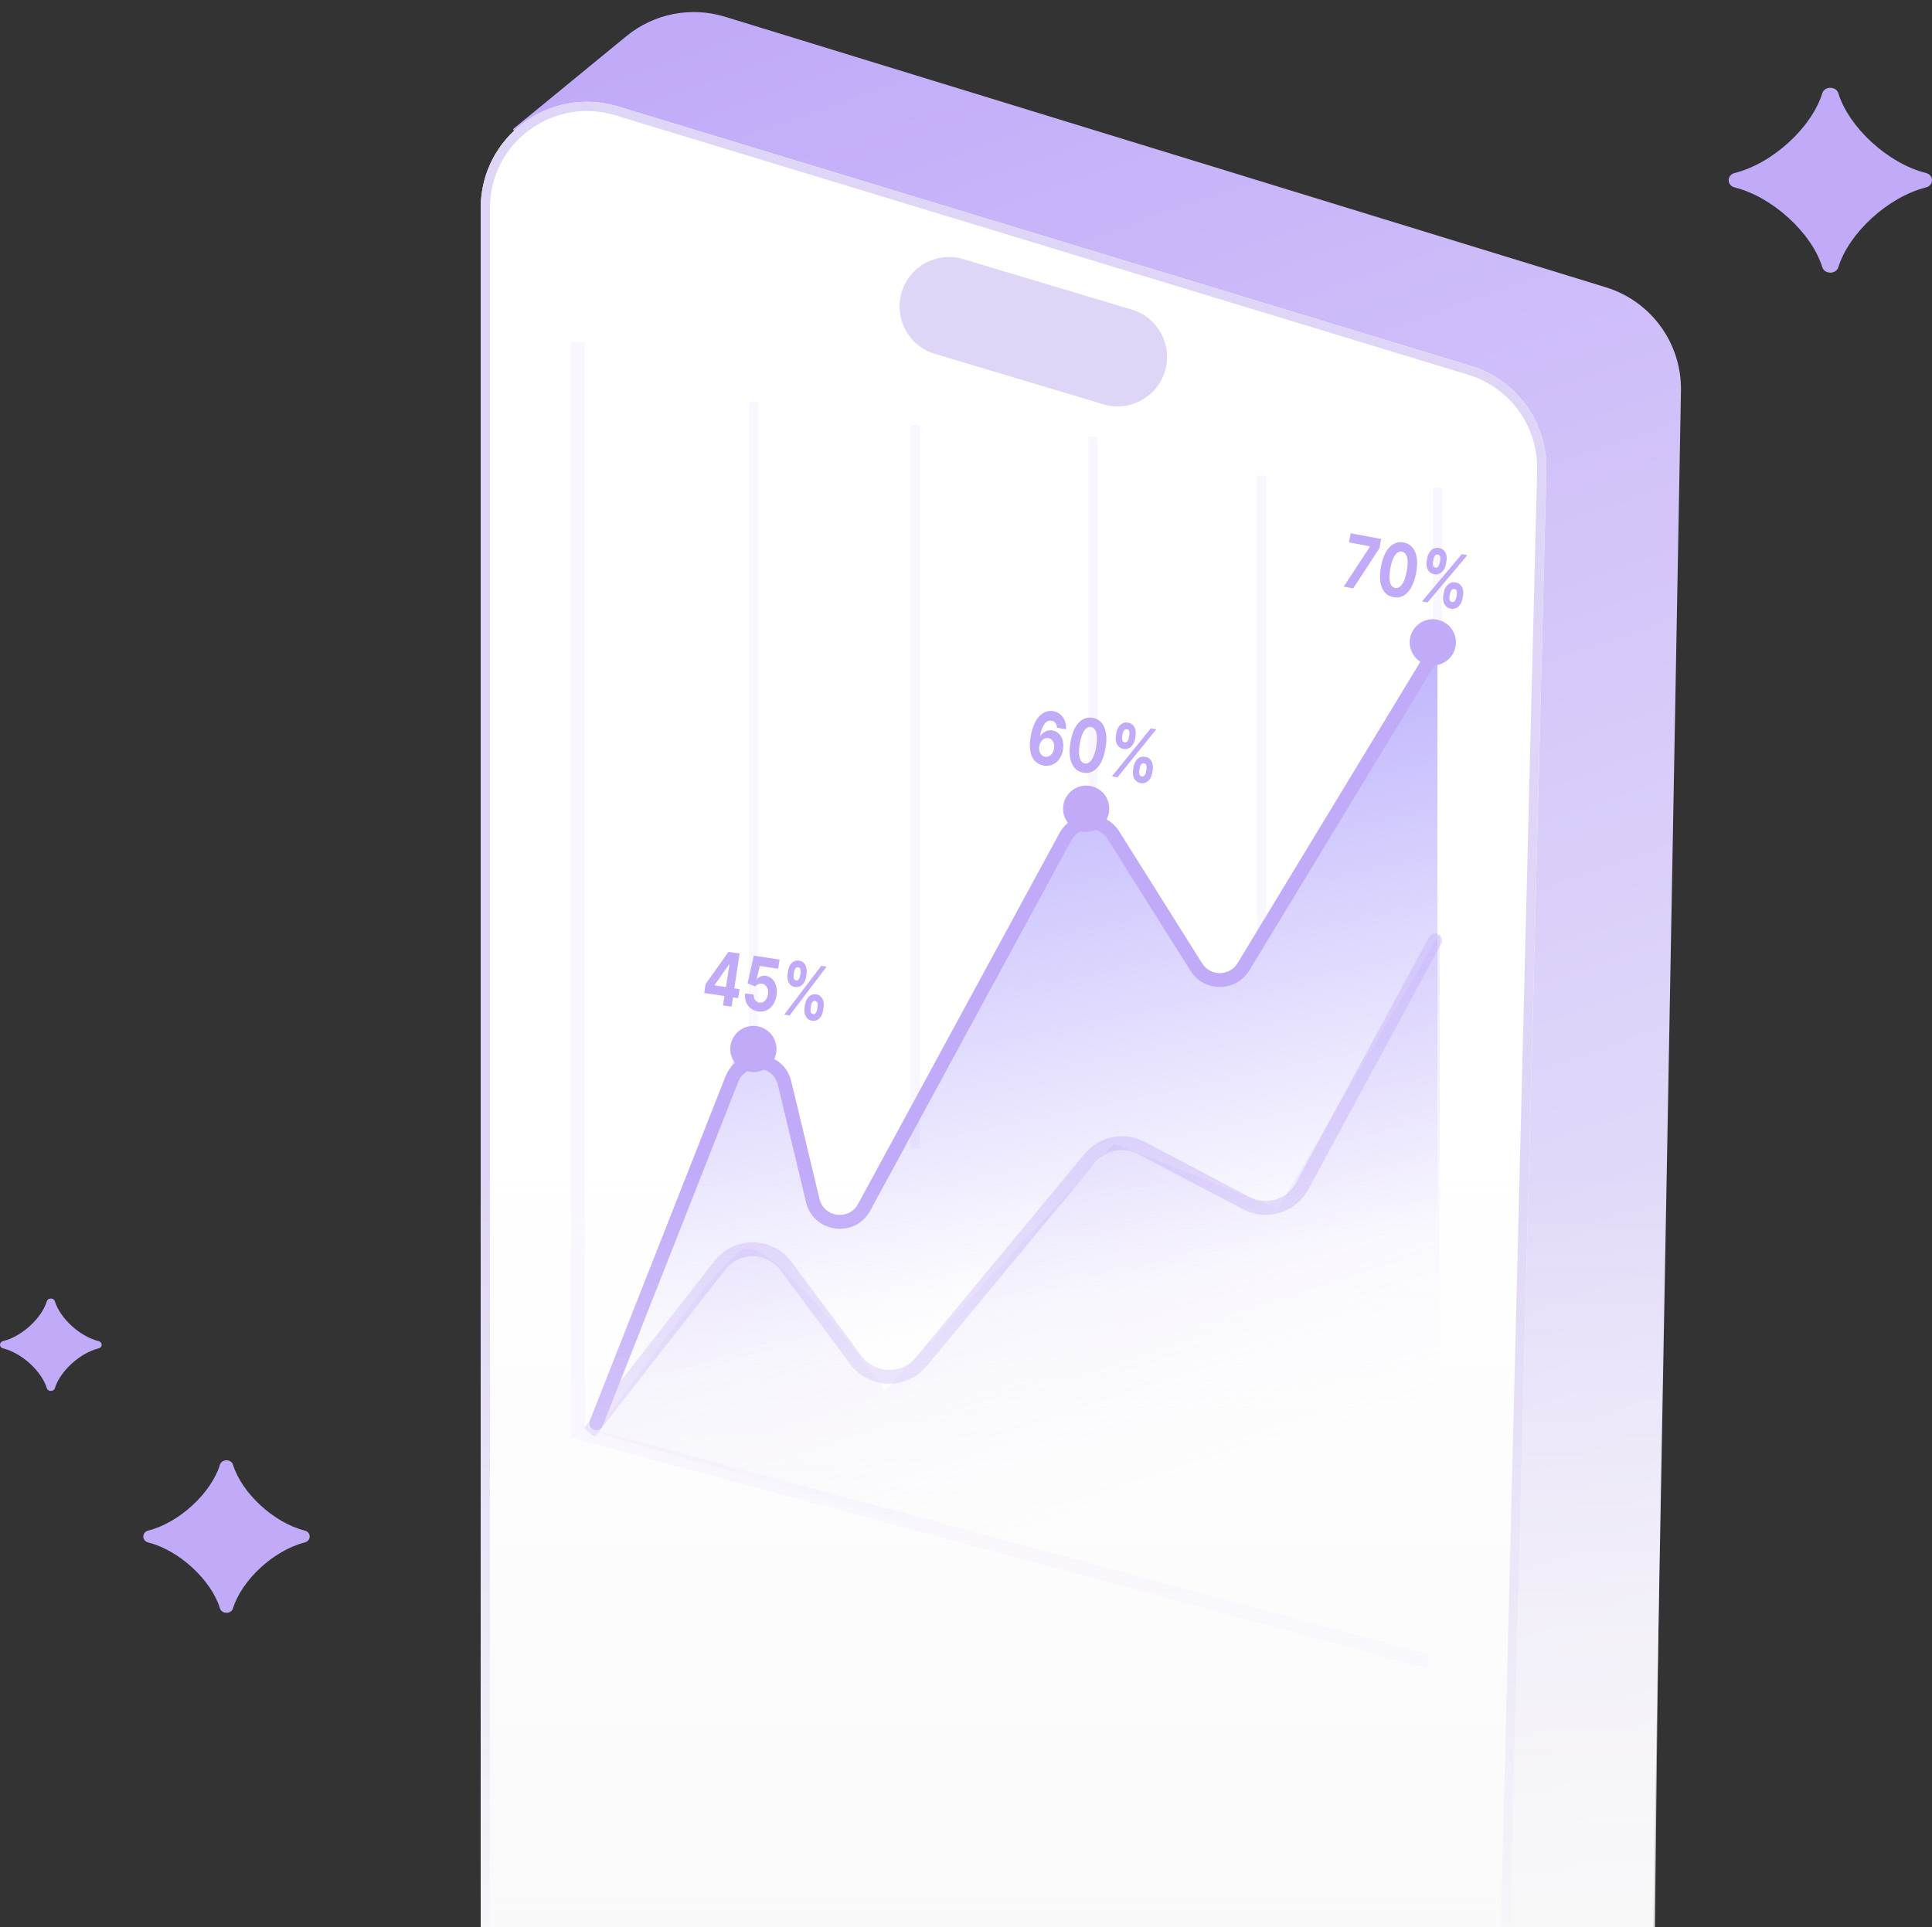 <?xml version="1.0" encoding="UTF-8"?> <svg xmlns="http://www.w3.org/2000/svg" width="418" height="417" viewBox="0 0 418 417" fill="none"><rect x="0" y="0" width="418" height="417" fill="#333333" stroke="none"/><g clip-path="url(#clip0_182_1025)"><path d="M135.525 7.825C141.485 2.938 149.496 1.36 156.864 3.624L347.443 62.172C357.247 65.184 363.872 74.322 363.685 84.576L357.241 439.24C356.801 463.469 324.027 470.631 313.52 448.795L111 27.938L135.525 7.825Z" fill="url(#paint0_linear_182_1025)"></path><path d="M104 45.039C104 29.594 118.92 18.539 133.695 23.035L318.267 79.194C328.155 82.203 334.822 91.438 334.565 101.77L325.058 483.572C324.748 496.048 314.545 506 302.066 506H127C114.297 506 104 495.702 104 483V45.039Z" fill="white"></path><path fill-rule="evenodd" clip-rule="evenodd" d="M317.685 81.107L133.113 24.948C119.622 20.843 106 30.937 106 45.039V483C106 494.598 115.402 504 127 504H302.066C313.46 504 322.775 494.913 323.059 483.522L332.565 101.721C332.8 92.287 326.713 83.854 317.685 81.107ZM133.695 23.035C118.92 18.539 104 29.594 104 45.039V483C104 495.702 114.297 506 127 506H302.066C314.545 506 324.748 496.048 325.058 483.572L334.565 101.77C334.822 91.438 328.155 82.203 318.267 79.194L133.695 23.035Z" fill="#DFD6F7"></path><path fill-rule="evenodd" clip-rule="evenodd" d="M199 248.5H197V92H199V248.5Z" fill="#F9F6FF"></path><path fill-rule="evenodd" clip-rule="evenodd" d="M272 203L272 103L274 103L274 203L272 203Z" fill="#F9F6FF"></path><path fill-rule="evenodd" clip-rule="evenodd" d="M164 87V228H162V87H164ZM237.5 94.5V177H235.5V94.5H237.5ZM312 105.5V139H310V105.5H312Z" fill="#F9F6FF"></path><path d="M158.227 230.717L130.865 304.475C129.857 307.192 131.362 310.194 134.142 311.011L304.591 361.116C307.793 362.057 311.001 359.656 311.001 356.319V140L267.156 209.877C265.216 212.969 260.725 213.008 258.732 209.95L238.625 179.097C236.547 175.908 231.81 176.118 230.022 179.478L185.79 262.618C183.681 266.582 177.822 265.973 176.573 261.66L167.717 231.066C166.377 226.435 159.904 226.197 158.227 230.717Z" fill="url(#paint1_linear_182_1025)"></path><path d="M394.261 20.195C394.264 20.185 394.265 20.18 394.266 20.178C394.764 18.607 397.236 18.607 397.734 20.178C397.735 20.18 397.736 20.185 397.739 20.195C397.748 20.222 397.752 20.236 397.756 20.248C400.068 27.596 408.449 35.339 416.613 37.42C416.627 37.423 416.642 37.427 416.672 37.434C416.683 37.437 416.689 37.439 416.691 37.439C418.436 37.887 418.436 40.113 416.691 40.56C416.689 40.561 416.683 40.563 416.672 40.566C416.642 40.573 416.627 40.577 416.613 40.58C408.449 42.661 400.068 50.404 397.756 57.752C397.752 57.764 397.748 57.778 397.739 57.805C397.736 57.815 397.735 57.82 397.734 57.822C397.236 59.393 394.764 59.393 394.266 57.822C394.265 57.82 394.264 57.815 394.261 57.805C394.252 57.778 394.248 57.764 394.244 57.752C391.932 50.404 383.551 42.661 375.387 40.58C375.373 40.577 375.358 40.573 375.328 40.566C375.317 40.563 375.311 40.561 375.309 40.56C373.564 40.113 373.564 37.887 375.309 37.439C375.311 37.439 375.317 37.437 375.328 37.434C375.358 37.427 375.373 37.423 375.387 37.42C383.551 35.339 391.932 27.596 394.244 20.248C394.248 20.236 394.252 20.222 394.261 20.195Z" fill="#C1ABF9"></path><path d="M10.13 281.598C10.132 281.593 10.133 281.59 10.133 281.589C10.382 280.804 11.618 280.804 11.867 281.589C11.867 281.59 11.868 281.593 11.87 281.598C11.874 281.611 11.876 281.618 11.878 281.624C13.034 285.298 17.224 289.169 21.307 290.21C21.314 290.212 21.321 290.213 21.336 290.217C21.342 290.219 21.344 290.219 21.346 290.22C22.218 290.444 22.218 291.556 21.346 291.78C21.344 291.781 21.342 291.781 21.336 291.783C21.321 291.787 21.314 291.788 21.307 291.79C17.224 292.831 13.034 296.702 11.878 300.376C11.876 300.382 11.874 300.389 11.87 300.402C11.868 300.407 11.867 300.41 11.867 300.411C11.618 301.196 10.382 301.196 10.133 300.411C10.133 300.41 10.132 300.407 10.13 300.402C10.126 300.389 10.124 300.382 10.122 300.376C8.966 296.702 4.776 292.831 0.693 291.79C0.686 291.788 0.679 291.787 0.664 291.783C0.658 291.781 0.656 291.781 0.654 291.78C-0.218 291.556 -0.218 290.444 0.654 290.22C0.656 290.219 0.658 290.219 0.664 290.217C0.679 290.213 0.686 290.212 0.693 290.21C4.776 289.169 8.966 285.298 10.122 281.624C10.124 281.618 10.126 281.611 10.13 281.598Z" fill="#C1ABF9"></path><path fill-rule="evenodd" clip-rule="evenodd" d="M311.778 138.718C312.487 139.147 312.713 140.07 312.283 140.778L270.322 209.969C267.429 214.739 260.528 214.794 257.559 210.071L239.604 181.506C237.773 178.592 233.482 178.729 231.84 181.753L188.276 261.982C184.997 268.021 175.997 266.837 174.393 260.154L168.285 234.72C167.258 230.443 161.335 230.028 159.722 234.121L130.396 308.55C130.092 309.321 129.221 309.699 128.451 309.396C127.68 309.092 127.301 308.221 127.605 307.45L156.931 233.021C159.619 226.2 169.49 226.89 171.202 234.019L177.31 259.454C178.272 263.463 183.672 264.174 185.64 260.55L229.203 180.322C231.94 175.281 239.092 175.053 242.144 179.909L260.099 208.475C261.88 211.308 266.021 211.275 267.757 208.414L309.718 139.222C310.147 138.514 311.07 138.288 311.778 138.718Z" fill="#C1ABF9"></path><path opacity="0.56" fill-rule="evenodd" clip-rule="evenodd" d="M123.5 74H126.5V308.85L309.39 358.052L308.61 360.948L123.5 311.15V74Z" fill="#F4F0FF"></path><path opacity="0.4" fill-rule="evenodd" clip-rule="evenodd" d="M311.213 202.181C311.941 202.575 312.213 203.485 311.818 204.214L283.054 257.384C280.316 262.445 274.015 264.359 268.924 261.676L246.262 249.733C243.124 248.079 239.256 248.85 236.991 251.581L200.467 295.636C196.123 300.876 188.019 300.662 183.958 295.2L168.845 274.876C165.89 270.902 159.961 270.833 156.914 274.738L128.682 310.923L126.316 309.078L154.549 272.893C158.814 267.425 167.115 267.521 171.253 273.086L186.365 293.41C189.266 297.311 195.055 297.464 198.158 293.722L234.682 249.667C237.852 245.843 243.267 244.764 247.661 247.079L270.322 259.022C273.959 260.939 278.46 259.571 280.416 255.956L309.18 202.787C309.574 202.058 310.484 201.787 311.213 202.181Z" fill="#C1ABF9"></path><path opacity="0.45" d="M160.5 270.5C154 274.5 129 310 129 310L311.5 363V202L276.5 261.5L241 247.5L191.5 301C191.5 301 167 266.5 160.5 270.5Z" fill="url(#paint2_linear_182_1025)"></path><path d="M104 253H360L358 420.5L104 423V253Z" fill="url(#paint3_linear_182_1025)"></path><path d="M47.577 316.986C47.579 316.978 47.581 316.974 47.581 316.972C47.988 315.676 50.012 315.676 50.419 316.972C50.419 316.974 50.421 316.978 50.423 316.986C50.43 317.008 50.434 317.019 50.437 317.03C52.328 323.092 59.185 329.479 65.865 331.196C65.877 331.199 65.889 331.202 65.913 331.208C65.923 331.211 65.927 331.212 65.929 331.213C67.357 331.582 67.357 333.418 65.929 333.787C65.927 333.788 65.923 333.789 65.913 333.792C65.889 333.798 65.877 333.801 65.865 333.804C59.185 335.521 52.328 341.908 50.437 347.97C50.434 347.981 50.43 347.992 50.423 348.014C50.421 348.022 50.419 348.026 50.419 348.028C50.012 349.324 47.988 349.324 47.581 348.028C47.581 348.026 47.579 348.022 47.577 348.014C47.57 347.992 47.566 347.981 47.563 347.97C45.672 341.908 38.815 335.521 32.135 333.804C32.123 333.801 32.111 333.798 32.087 333.792C32.077 333.789 32.073 333.788 32.071 333.787C30.643 333.418 30.643 331.582 32.071 331.213C32.073 331.212 32.077 331.211 32.087 331.208C32.111 331.202 32.123 331.199 32.135 331.196C38.815 329.479 45.672 323.092 47.563 317.03C47.566 317.019 47.57 317.008 47.577 316.986Z" fill="#C1ABF9"></path><path d="M174.082 218.031L174.174 217.424C174.244 216.964 174.385 216.552 174.597 216.19C174.814 215.824 175.088 215.547 175.419 215.36C175.755 215.17 176.137 215.107 176.567 215.172C177.004 215.238 177.352 215.409 177.614 215.687C177.878 215.964 178.057 216.309 178.149 216.721C178.245 217.131 178.258 217.567 178.187 218.032L178.095 218.638C178.026 219.099 177.884 219.513 177.671 219.879C177.458 220.241 177.185 220.516 176.85 220.703C176.515 220.893 176.132 220.956 175.702 220.891C175.266 220.825 174.917 220.651 174.656 220.371C174.395 220.093 174.216 219.75 174.12 219.341C174.025 218.928 174.012 218.492 174.082 218.031ZM175.469 217.62L175.377 218.227C175.337 218.493 175.349 218.751 175.414 219.003C175.482 219.254 175.651 219.401 175.921 219.441C176.191 219.482 176.393 219.394 176.526 219.177C176.662 218.96 176.75 218.715 176.792 218.441L176.884 217.834C176.925 217.561 176.916 217.299 176.857 217.049C176.798 216.798 176.629 216.652 176.35 216.61C176.083 216.57 175.88 216.66 175.74 216.88C175.6 217.1 175.51 217.347 175.469 217.62ZM170.402 210.739L170.494 210.132C170.564 209.668 170.707 209.255 170.923 208.893C171.139 208.527 171.413 208.251 171.745 208.063C172.079 207.876 172.459 207.815 172.883 207.879C173.322 207.946 173.672 208.117 173.934 208.395C174.195 208.672 174.374 209.017 174.469 209.43C174.565 209.839 174.578 210.275 174.507 210.74L174.416 211.347C174.345 211.811 174.202 212.224 173.987 212.586C173.774 212.948 173.5 213.223 173.166 213.41C172.834 213.594 172.452 213.653 172.019 213.587C171.586 213.521 171.237 213.35 170.973 213.072C170.712 212.791 170.533 212.448 170.437 212.043C170.344 211.634 170.332 211.2 170.402 210.739ZM171.798 210.33L171.706 210.936C171.664 211.21 171.677 211.47 171.742 211.718C171.811 211.966 171.976 212.109 172.237 212.149C172.51 212.19 172.713 212.102 172.846 211.885C172.982 211.668 173.07 211.423 173.112 211.149L173.204 210.542C173.245 210.269 173.236 210.007 173.177 209.757C173.118 209.507 172.947 209.36 172.665 209.317C172.401 209.277 172.201 209.37 172.064 209.594C171.927 209.819 171.838 210.064 171.798 210.33ZM169.666 219.569L177.673 209.012L178.839 209.189L170.832 219.746L169.666 219.569Z" fill="#C1ABF9"></path><path d="M163.997 218.871C163.368 218.775 162.829 218.545 162.381 218.178C161.936 217.812 161.608 217.35 161.398 216.794C161.188 216.237 161.127 215.626 161.216 214.962L163.084 215.244C163.038 215.693 163.131 216.077 163.365 216.396C163.599 216.715 163.906 216.903 164.286 216.961C164.588 217.006 164.868 216.963 165.125 216.829C165.385 216.692 165.604 216.482 165.78 216.198C165.96 215.911 166.08 215.57 166.14 215.173C166.202 214.768 166.187 214.402 166.097 214.074C166.01 213.747 165.861 213.479 165.65 213.271C165.439 213.063 165.181 212.934 164.876 212.884C164.609 212.843 164.339 212.873 164.065 212.974C163.795 213.074 163.572 213.234 163.397 213.453L161.742 212.806L163.092 206.804L168.663 207.647L168.362 209.636L164.38 209.033L163.708 211.879L163.761 211.887C163.964 211.627 164.242 211.428 164.593 211.289C164.945 211.151 165.321 211.112 165.722 211.173C166.27 211.256 166.735 211.493 167.116 211.884C167.497 212.275 167.769 212.774 167.932 213.381C168.095 213.984 168.12 214.654 168.005 215.392C167.891 216.167 167.644 216.835 167.265 217.394C166.89 217.95 166.419 218.362 165.854 218.629C165.292 218.892 164.673 218.973 163.997 218.871Z" fill="#C1ABF9"></path><path d="M152.367 214.881L152.657 212.966L157.607 205.974L158.915 206.172L158.514 208.824L157.74 208.707L154.616 213.136L154.602 213.226L160.009 214.044L159.714 215.993L152.367 214.881ZM156.435 217.566L156.83 214.959L156.994 214.116L158.212 206.066L160.019 206.339L158.277 217.845L156.435 217.566Z" fill="#C1ABF9"></path><path d="M245.151 166.561L245.253 165.956C245.331 165.496 245.482 165.088 245.706 164.73C245.934 164.369 246.22 164.098 246.565 163.918C246.914 163.735 247.31 163.681 247.754 163.756C248.203 163.832 248.561 164.012 248.828 164.295C249.098 164.579 249.278 164.928 249.369 165.343C249.463 165.755 249.471 166.192 249.392 166.655L249.29 167.26C249.212 167.72 249.061 168.13 248.836 168.492C248.612 168.849 248.326 169.118 247.978 169.297C247.629 169.48 247.233 169.534 246.79 169.459C246.34 169.383 245.982 169.202 245.716 168.915C245.449 168.632 245.269 168.284 245.175 167.873C245.081 167.457 245.073 167.02 245.151 166.561ZM246.588 166.181L246.486 166.786C246.441 167.051 246.451 167.311 246.515 167.563C246.583 167.817 246.756 167.967 247.034 168.014C247.312 168.061 247.522 167.977 247.662 167.763C247.805 167.549 247.899 167.306 247.945 167.033L248.048 166.428C248.094 166.155 248.088 165.893 248.03 165.641C247.972 165.389 247.799 165.239 247.511 165.19C247.236 165.144 247.025 165.229 246.878 165.446C246.731 165.664 246.635 165.909 246.588 166.181ZM241.438 159.18L241.54 158.574C241.618 158.111 241.771 157.701 241.998 157.344C242.226 156.983 242.512 156.712 242.857 156.533C243.205 156.353 243.598 156.3 244.036 156.374C244.488 156.451 244.848 156.631 245.115 156.914C245.382 157.197 245.562 157.547 245.655 157.962C245.749 158.374 245.757 158.811 245.679 159.274L245.577 159.879C245.499 160.342 245.346 160.752 245.119 161.11C244.895 161.468 244.608 161.736 244.26 161.915C243.916 162.092 243.52 162.142 243.074 162.066C242.627 161.991 242.269 161.811 241.999 161.527C241.733 161.24 241.552 160.893 241.458 160.485C241.367 160.074 241.36 159.639 241.438 159.18ZM242.884 158.802L242.782 159.407C242.736 159.679 242.745 159.94 242.81 160.189C242.878 160.439 243.047 160.587 243.316 160.632C243.598 160.68 243.808 160.596 243.948 160.382C244.092 160.168 244.186 159.924 244.232 159.652L244.335 159.047C244.381 158.774 244.375 158.512 244.316 158.26C244.258 158.008 244.084 157.858 243.793 157.809C243.521 157.763 243.313 157.85 243.168 158.072C243.024 158.293 242.929 158.537 242.884 158.802ZM240.57 167.999L248.97 157.618L250.173 157.821L241.772 168.202L240.57 167.999Z" fill="#C1ABF9"></path><path d="M234.388 167.213C233.6 167.076 232.961 166.724 232.471 166.158C231.985 165.591 231.664 164.836 231.509 163.892C231.357 162.948 231.388 161.849 231.604 160.594C231.815 159.343 232.147 158.302 232.599 157.472C233.053 156.642 233.603 156.046 234.246 155.682C234.894 155.315 235.61 155.198 236.397 155.331C237.183 155.464 237.82 155.81 238.308 156.368C238.798 156.928 239.122 157.674 239.279 158.607C239.437 159.536 239.408 160.626 239.194 161.877C238.981 163.136 238.646 164.186 238.189 165.027C237.736 165.868 237.186 166.476 236.541 166.851C235.895 167.226 235.178 167.347 234.388 167.213ZM234.728 165.202C235.267 165.293 235.752 165.035 236.185 164.429C236.618 163.822 236.945 162.857 237.165 161.534C237.312 160.664 237.362 159.927 237.312 159.323C237.267 158.72 237.135 158.25 236.918 157.914C236.704 157.578 236.418 157.38 236.061 157.32C235.525 157.229 235.042 157.484 234.61 158.083C234.178 158.682 233.851 159.633 233.627 160.936C233.478 161.818 233.426 162.566 233.47 163.18C233.518 163.791 233.65 164.267 233.866 164.607C234.083 164.943 234.37 165.142 234.728 165.202Z" fill="#C1ABF9"></path><path d="M225.795 165.662C225.312 165.577 224.862 165.399 224.445 165.129C224.031 164.859 223.684 164.476 223.403 163.979C223.122 163.482 222.938 162.855 222.852 162.099C222.769 161.344 222.816 160.441 222.994 159.392C223.159 158.429 223.395 157.583 223.701 156.855C224.01 156.123 224.376 155.521 224.799 155.047C225.226 154.573 225.696 154.238 226.211 154.04C226.726 153.839 227.275 153.788 227.856 153.886C228.483 153.992 229.011 154.235 229.441 154.615C229.872 154.991 230.189 155.458 230.394 156.015C230.602 156.573 230.683 157.172 230.638 157.814L228.678 157.483C228.669 157.07 228.562 156.729 228.355 156.46C228.149 156.191 227.865 156.026 227.504 155.965C226.893 155.861 226.373 156.108 225.945 156.704C225.52 157.3 225.21 158.157 225.015 159.272L225.079 159.283C225.277 158.967 225.516 158.71 225.795 158.511C226.078 158.309 226.383 158.17 226.71 158.095C227.041 158.017 227.378 158.006 227.721 158.064C228.278 158.158 228.746 158.403 229.126 158.797C229.507 159.188 229.776 159.683 229.932 160.282C230.089 160.881 230.107 161.539 229.986 162.256C229.855 163.033 229.589 163.699 229.19 164.254C228.794 164.809 228.303 165.214 227.716 165.468C227.132 165.719 226.492 165.784 225.795 165.662ZM226.107 163.756C226.413 163.807 226.702 163.764 226.974 163.626C227.246 163.487 227.477 163.276 227.666 162.993C227.856 162.71 227.983 162.378 228.047 161.998C228.112 161.617 228.101 161.263 228.014 160.937C227.93 160.612 227.785 160.34 227.576 160.12C227.368 159.9 227.111 159.765 226.805 159.713C226.575 159.674 226.354 159.691 226.141 159.762C225.93 159.834 225.736 159.951 225.557 160.113C225.382 160.275 225.232 160.473 225.108 160.706C224.984 160.934 224.899 161.187 224.852 161.463C224.79 161.833 224.802 162.183 224.887 162.512C224.976 162.842 225.125 163.119 225.332 163.342C225.543 163.566 225.802 163.704 226.107 163.756Z" fill="#C1ABF9"></path><path d="M312.277 128.789L312.39 128.186C312.476 127.728 312.635 127.322 312.866 126.969C313.101 126.612 313.393 126.347 313.743 126.174C314.096 125.997 314.494 125.951 314.938 126.034C315.388 126.119 315.744 126.305 316.006 126.594C316.272 126.883 316.446 127.235 316.53 127.652C316.616 128.065 316.617 128.503 316.53 128.964L316.416 129.567C316.33 130.025 316.171 130.433 315.939 130.79C315.708 131.143 315.416 131.407 315.064 131.579C314.711 131.756 314.312 131.802 313.869 131.719C313.419 131.634 313.063 131.446 312.801 131.154C312.539 130.865 312.364 130.514 312.277 130.101C312.191 129.684 312.191 129.247 312.277 128.789ZM313.726 128.437L313.612 129.04C313.562 129.304 313.568 129.563 313.627 129.817C313.69 130.072 313.861 130.226 314.14 130.278C314.418 130.33 314.629 130.251 314.774 130.039C314.921 129.828 315.02 129.586 315.072 129.314L315.185 128.711C315.236 128.44 315.235 128.177 315.181 127.924C315.127 127.671 314.957 127.518 314.669 127.464C314.394 127.412 314.18 127.493 314.029 127.708C313.878 127.922 313.777 128.165 313.726 128.437ZM308.684 121.337L308.798 120.734C308.884 120.272 309.045 119.865 309.279 119.512C309.514 119.156 309.806 118.891 310.156 118.717C310.508 118.545 310.903 118.5 311.341 118.582C311.793 118.667 312.151 118.854 312.414 119.142C312.676 119.43 312.851 119.783 312.937 120.2C313.024 120.614 313.024 121.051 312.937 121.513L312.824 122.116C312.737 122.577 312.576 122.985 312.342 123.338C312.111 123.691 311.819 123.954 311.467 124.127C311.118 124.296 310.72 124.339 310.274 124.255C309.827 124.171 309.471 123.985 309.205 123.696C308.943 123.404 308.768 123.053 308.681 122.643C308.597 122.23 308.598 121.795 308.684 121.337ZM310.142 120.987L310.029 121.59C309.978 121.862 309.982 122.123 310.043 122.373C310.107 122.624 310.273 122.775 310.542 122.826C310.824 122.879 311.037 122.799 311.181 122.587C311.329 122.376 311.428 122.135 311.479 121.863L311.592 121.26C311.644 120.988 311.642 120.726 311.588 120.473C311.535 120.22 311.362 120.066 311.072 120.011C310.799 119.96 310.589 120.044 310.44 120.262C310.291 120.481 310.192 120.723 310.142 120.987ZM307.656 130.14L316.269 119.919L317.471 120.145L308.858 130.366L307.656 130.14Z" fill="#C1ABF9"></path><path d="M301.468 129.235C300.68 129.083 300.045 128.719 299.564 128.143C299.086 127.567 298.778 126.806 298.639 125.859C298.504 124.912 298.555 123.813 298.793 122.563C299.028 121.316 299.379 120.282 299.848 119.46C300.319 118.639 300.88 118.053 301.533 117.702C302.188 117.347 302.91 117.244 303.696 117.392C304.482 117.54 305.115 117.898 305.594 118.466C306.076 119.034 306.388 119.787 306.529 120.723C306.67 121.655 306.622 122.744 306.384 123.991C306.148 125.245 305.794 126.289 305.32 127.121C304.85 127.954 304.288 128.551 303.634 128.914C302.979 129.277 302.258 129.384 301.468 129.235ZM301.845 127.23C302.384 127.332 302.876 127.083 303.321 126.485C303.766 125.886 304.111 124.928 304.356 123.609C304.519 122.742 304.581 122.006 304.543 121.401C304.508 120.797 304.384 120.325 304.173 119.985C303.964 119.645 303.681 119.441 303.323 119.374C302.788 119.273 302.298 119.518 301.854 120.109C301.41 120.7 301.065 121.645 300.817 122.944C300.652 123.822 300.586 124.569 300.619 125.184C300.656 125.797 300.78 126.275 300.991 126.619C301.203 126.959 301.487 127.163 301.845 127.23Z" fill="#C1ABF9"></path><path d="M290.718 126.953L296.379 118.305L296.394 118.227L291.855 117.373L292.227 115.396L298.822 116.637L298.445 118.642L292.77 127.339L290.718 126.953Z" fill="#C1ABF9"></path><path d="M315 139C315 141.761 312.761 144 310 144C307.239 144 305 141.761 305 139C305 136.239 307.239 134 310 134C312.761 134 315 136.239 315 139Z" fill="#C1ABF9"></path><path d="M240 175C240 177.761 237.761 180 235 180C232.239 180 230 177.761 230 175C230 172.239 232.239 170 235 170C237.761 170 240 172.239 240 175Z" fill="#C1ABF9"></path><path d="M168 227C168 229.761 165.761 232 163 232C160.239 232 158 229.761 158 227C158 224.239 160.239 222 163 222C165.761 222 168 224.239 168 227Z" fill="#C1ABF9"></path><path d="M195.071 63.252C196.766 57.59 202.73 54.374 208.392 56.07L244.868 66.993C250.53 68.688 253.746 74.652 252.05 80.314V80.314C250.355 85.976 244.391 89.191 238.729 87.496L202.252 76.573C196.591 74.877 193.375 68.913 195.071 63.252V63.252Z" fill="#DFD6F7"></path></g><defs><linearGradient id="paint0_linear_182_1025" x1="208.192" y1="-11.9" x2="379.575" y2="473.122" gradientUnits="userSpaceOnUse"><stop stop-color="#C1ABF9"></stop><stop offset="1" stop-color="#F9F9F9"></stop></linearGradient><linearGradient id="paint1_linear_182_1025" x1="197.501" y1="92" x2="236.501" y2="280.5" gradientUnits="userSpaceOnUse"><stop stop-color="#9B8BFB"></stop><stop offset="1" stop-color="#9B8BFB" stop-opacity="0"></stop></linearGradient><linearGradient id="paint2_linear_182_1025" x1="180" y1="156.5" x2="234.5" y2="326.5" gradientUnits="userSpaceOnUse"><stop stop-color="#C1ABF9"></stop><stop offset="1" stop-color="#C1ABF9" stop-opacity="0"></stop></linearGradient><linearGradient id="paint3_linear_182_1025" x1="222.67" y1="253" x2="222.67" y2="435.879" gradientUnits="userSpaceOnUse"><stop stop-color="#F9F9F9" stop-opacity="0"></stop><stop offset="1" stop-color="#F9F9F9"></stop></linearGradient><clipPath id="clip0_182_1025"><rect width="418" height="417" fill="white"></rect></clipPath></defs></svg> 